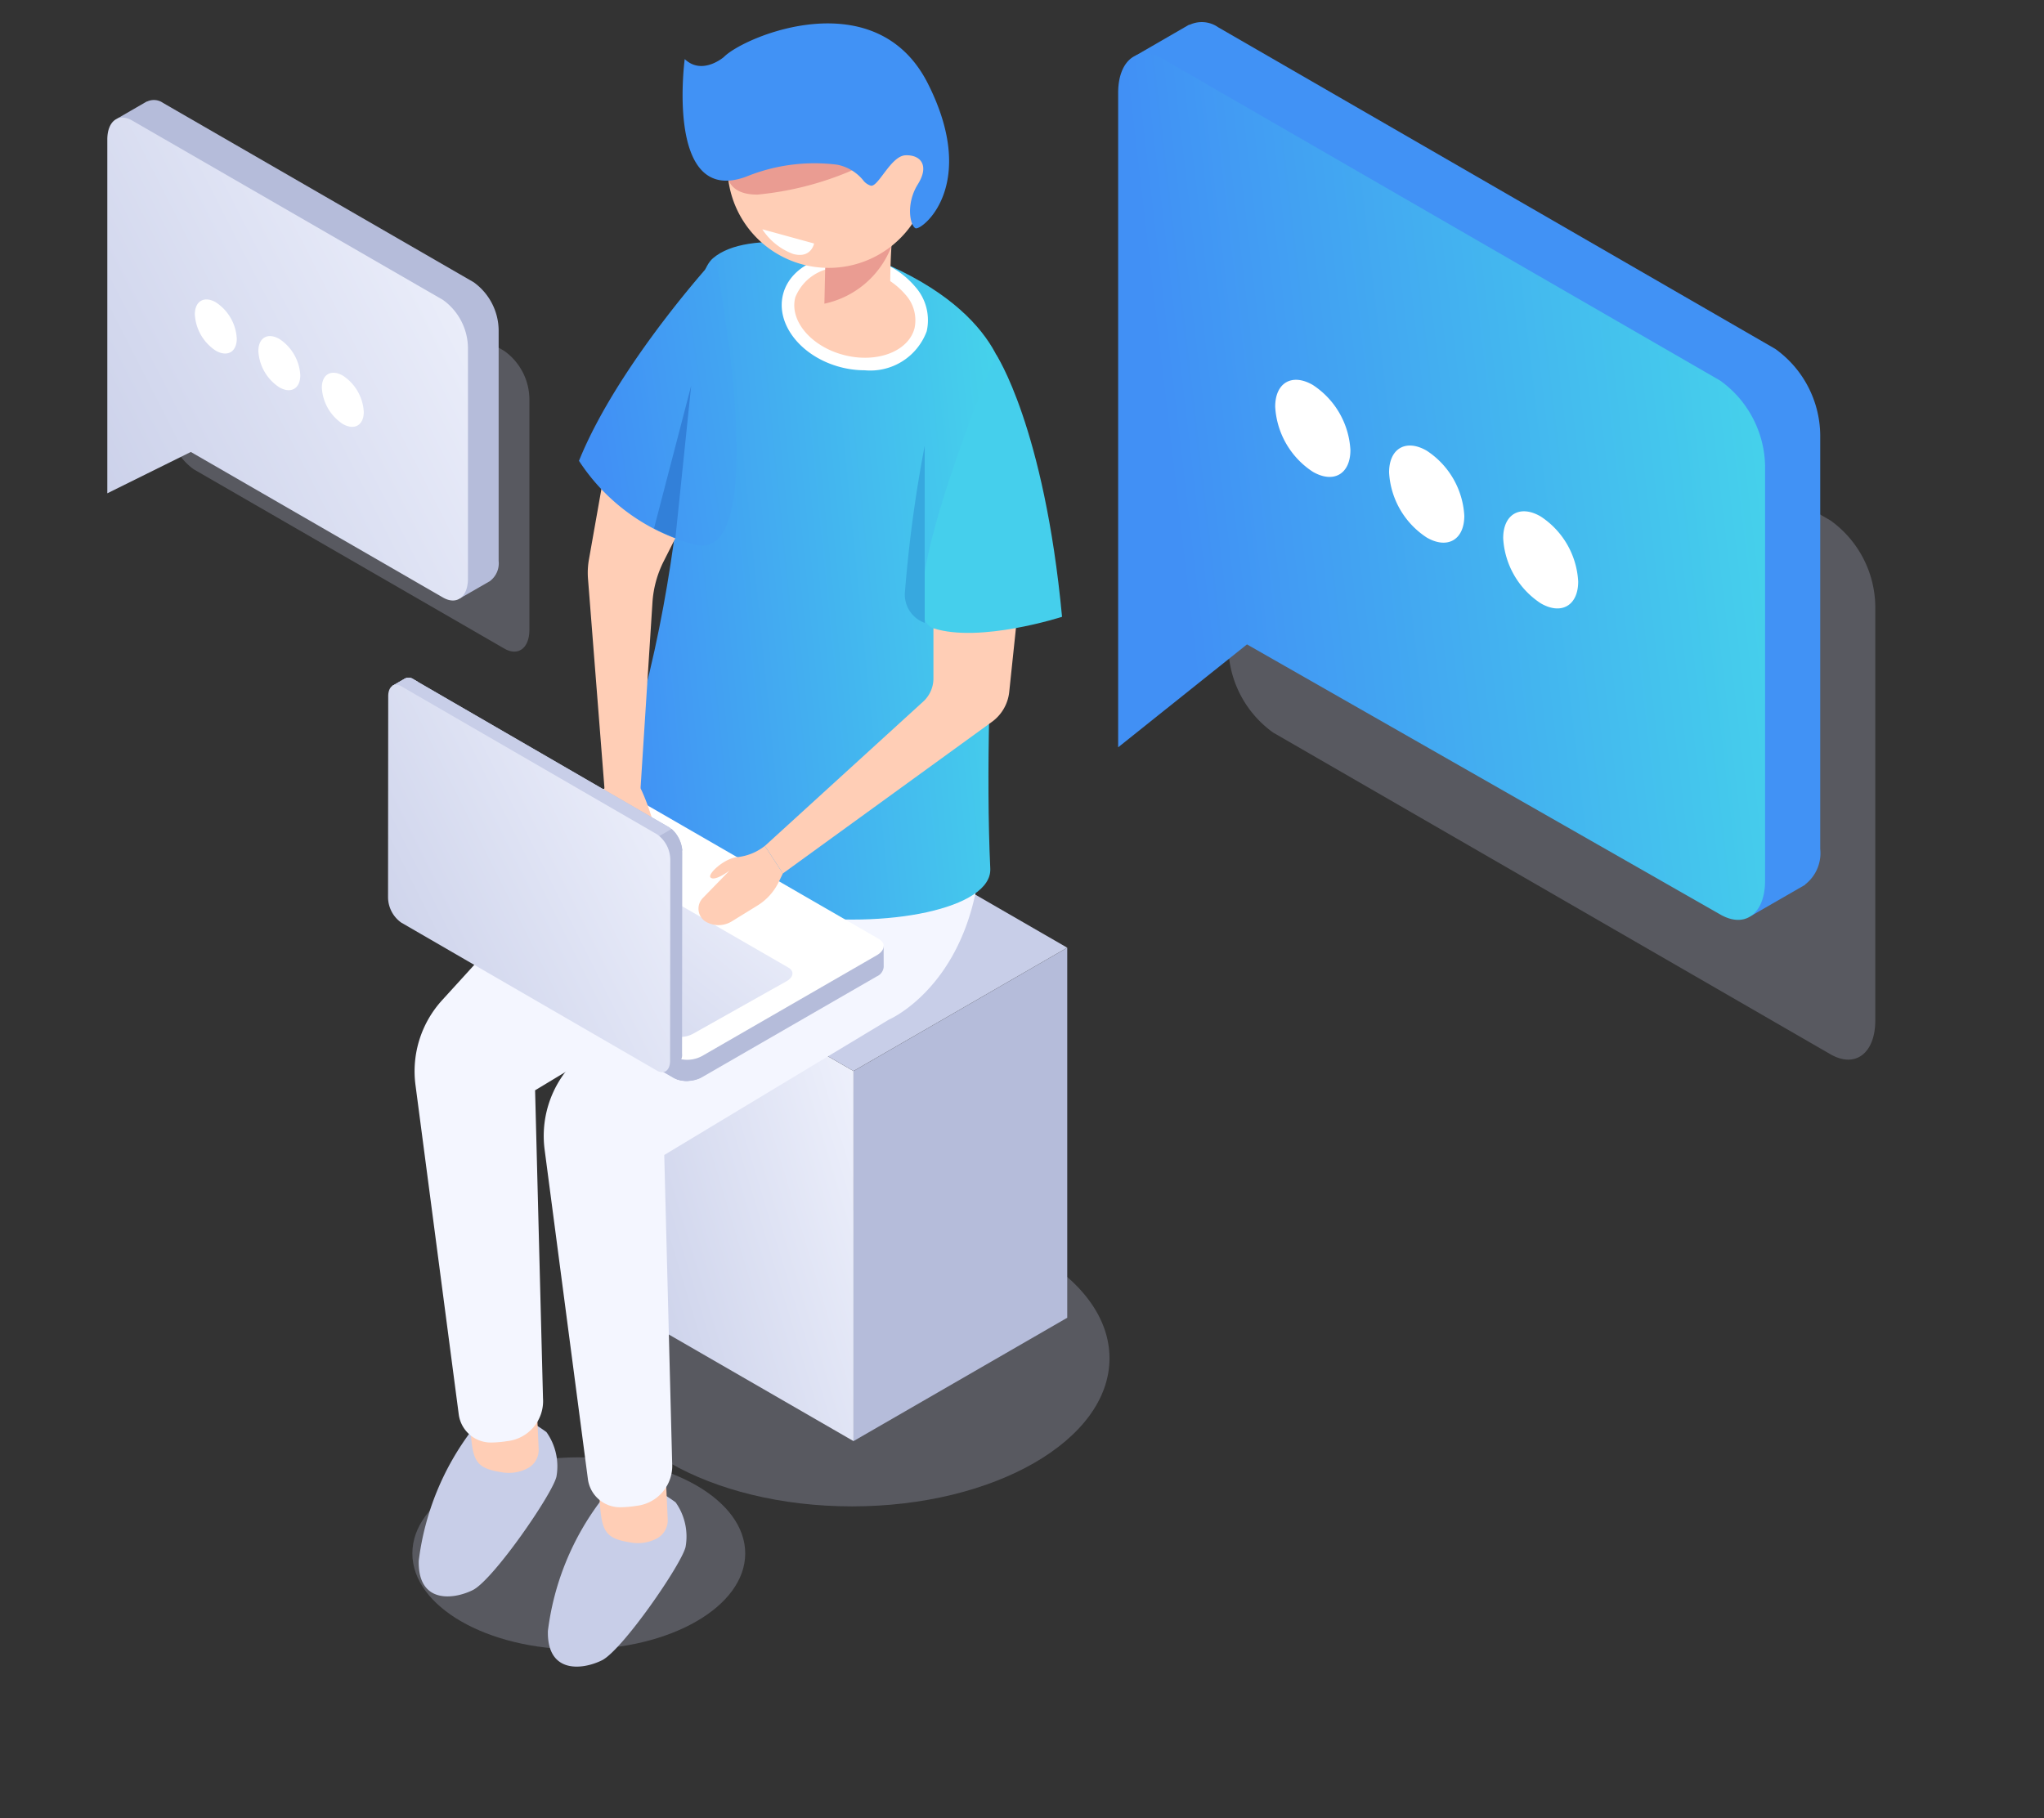 <?xml version="1.0" encoding="UTF-8"?> <svg xmlns="http://www.w3.org/2000/svg" xmlns:xlink="http://www.w3.org/1999/xlink" width="109.024" height="96.996" viewBox="0 0 109.024 96.996"><rect x="0" y="0" width="109.024" height="96.996" fill="#333333" stroke="none"/><defs><linearGradient id="linear-gradient" x1="1.21" y1="0.155" x2="0" y2="1" gradientUnits="objectBoundingBox"><stop offset="0" stop-color="#f4f6ff"></stop><stop offset="1" stop-color="#c8cee8"></stop></linearGradient><linearGradient id="linear-gradient-2" x1="0.095" y1="0.582" x2="1" y2="0.438" gradientUnits="objectBoundingBox"><stop offset="0" stop-color="#4190f5"></stop><stop offset="1" stop-color="#45d1eb"></stop></linearGradient><linearGradient id="linear-gradient-5" x1="0.095" y1="0.582" x2="2.21" y2="0.088" xlink:href="#linear-gradient-2"></linearGradient></defs><g id="service_icon_6" transform="translate(-9416.702 -6335.752)"><g id="Group_6049" data-name="Group 6049" transform="translate(9438.697 6400.313)"><ellipse id="Ellipse_127" data-name="Ellipse 127" cx="8.877" cy="5.125" rx="8.877" ry="5.125" transform="translate(0 13.186)" fill="#c8cee8" opacity="0.25"></ellipse><ellipse id="Ellipse_128" data-name="Ellipse 128" cx="13.734" cy="7.901" rx="13.734" ry="7.901" transform="translate(9.716)" fill="#c8cee8" opacity="0.25"></ellipse></g><g id="Group_6038" data-name="Group 6038" transform="translate(9437.398 6337)"><g id="Group_6032" data-name="Group 6032" transform="translate(13.431 42.729)"><path id="Path_4163" data-name="Path 4163" d="M1636.276,819.187V799.445l11.4-6.581v19.742Z" transform="translate(-1624.878 -786.283)" fill="#b5bcda"></path><path id="Path_4164" data-name="Path 4164" d="M1631.25,799.445l-11.4-6.581v19.742l11.4,6.581Z" transform="translate(-1619.852 -786.283)" fill="url(#linear-gradient)"></path><path id="Path_4165" data-name="Path 4165" d="M1642.648,789.962l-11.4-6.581-11.4,6.581,11.4,6.581Z" transform="translate(-1619.852 -783.382)" fill="#c8cee8"></path></g><g id="Group_6037" data-name="Group 6037" transform="translate(0 0)"><g id="Group_6034" data-name="Group 6034" transform="translate(1.417)"><path id="Path_4166" data-name="Path 4166" d="M1618.683,834.5s-1.882-.949-3.038.464a14.47,14.47,0,0,0-2.859,7c-.051,2.254,1.784,2.1,2.875,1.568s4.277-5.156,4.47-6.061a3.148,3.148,0,0,0-.533-2.371C1619.291,834.867,1618.683,834.5,1618.683,834.5Z" transform="translate(-1605.675 -756.201)" fill="#c8cee8"></path><path id="Path_4167" data-name="Path 4167" d="M1620.3,833.788l.088,1.95a1.107,1.107,0,0,1-.551,1.014,2.167,2.167,0,0,1-1.452.225c-1.418-.228-1.545-.633-1.645-2.582S1620.3,833.788,1620.3,833.788Z" transform="translate(-1606.886 -755.94)" fill="#ffceb6"></path><g id="Group_6033" data-name="Group 6033" transform="translate(0 34.593)"><path id="Path_4168" data-name="Path 4168" d="M1608.757,829.1s-1.882-.949-3.038.464a14.467,14.467,0,0,0-2.859,7c-.051,2.254,1.784,2.1,2.875,1.568s4.278-5.156,4.471-6.062a3.147,3.147,0,0,0-.534-2.37C1609.364,829.465,1608.757,829.1,1608.757,829.1Z" transform="translate(-1602.638 -789.14)" fill="#c8cee8"></path><path id="Path_4169" data-name="Path 4169" d="M1610.378,828.385l.088,1.95a1.106,1.106,0,0,1-.551,1.014,2.167,2.167,0,0,1-1.452.226c-1.418-.228-1.544-.633-1.645-2.582S1610.378,828.385,1610.378,828.385Z" transform="translate(-1603.848 -788.879)" fill="#ffceb6"></path><path id="Path_4170" data-name="Path 4170" d="M1625.863,775.367c-.557-9.063-9.815,1.334-9.815,1.334l-6.337,6.211-5.706,6.268a5.628,5.628,0,0,0-1.417,4.518l2.308,17.576a1.728,1.728,0,0,0,1.732,1.5,5.88,5.88,0,0,0,.855-.075,2.147,2.147,0,0,0,1.907-2.278l-.422-16.438,11.983-7.224S1626.42,784.43,1625.863,775.367Z" transform="translate(-1602.54 -771.658)" fill="#f4f6ff"></path></g><path id="Path_4171" data-name="Path 4171" d="M1635.79,780.342c-.557-9.063-9.815,1.333-9.815,1.333l-6.337,6.211-5.706,6.268a5.623,5.623,0,0,0-1.417,4.519l2.308,17.576a1.727,1.727,0,0,0,1.732,1.5,5.858,5.858,0,0,0,.855-.075,2.147,2.147,0,0,0,1.907-2.278l-.422-16.439,11.983-7.223S1636.346,789.406,1635.79,780.342Z" transform="translate(-1605.578 -738.587)" fill="#f4f6ff"></path><path id="Path_4172" data-name="Path 4172" d="M1632.211,739.611c7.019,2.911,6.878,7.059,6.878,7.059s-1.375,15.211-.906,25.37c.2,4.247-22.563,4.571-19.169-6.759,4-13.359,2.5-24.173,4.375-25.8S1630.395,738.859,1632.211,739.611Z" transform="translate(-1607.476 -726.95)" fill="url(#linear-gradient-2)"></path><path id="Path_4173" data-name="Path 4173" d="M1638.316,743.754c-.367,1.425-2.235,2.176-4.171,1.677s-3.208-2.058-2.841-3.484,2.235-2.176,4.171-1.677S1638.683,742.328,1638.316,743.754Z" transform="translate(-1611.323 -727.413)" fill="#ffceb6"></path><path id="Path_4174" data-name="Path 4174" d="M1635.182,745.772a5.078,5.078,0,0,1-1.269-.163c-2.111-.544-3.494-2.289-3.083-3.892s2.466-2.464,4.58-1.918a4.671,4.671,0,0,1,2.46,1.506,2.684,2.684,0,0,1,.621,2.386A3.208,3.208,0,0,1,1635.182,745.772Zm-1.057-5.469a2.539,2.539,0,0,0-2.644,1.581c-.32,1.244.846,2.623,2.6,3.075s3.442-.192,3.762-1.437a2.032,2.032,0,0,0-.492-1.793,4,4,0,0,0-2.108-1.282A4.523,4.523,0,0,0,1634.125,740.3Z" transform="translate(-1611.175 -727.266)" fill="#fff"></path><path id="Path_4175" data-name="Path 4175" d="M1634.1,738.983a17.184,17.184,0,0,1-.06,2.506c-.038.7,2.41,1.353,3.043.72s.38-1.291.531-3.671S1634.1,738.983,1634.1,738.983Z" transform="translate(-1612.179 -726.638)" fill="#ffceb6"></path><path id="Path_4176" data-name="Path 4176" d="M1637.613,738.958a4.93,4.93,0,0,1-3.575,3.053l.045-2.006Z" transform="translate(-1612.179 -727.058)" fill="#ea9c92"></path><path id="Path_4177" data-name="Path 4177" d="M1637.213,729.094a5.4,5.4,0,1,1-6.583-3.878A5.4,5.4,0,0,1,1637.213,729.094Z" transform="translate(-1609.896 -722.8)" fill="#ffceb6"></path><path id="Path_4178" data-name="Path 4178" d="M1633.207,732.539a16.729,16.729,0,0,1-5.035,1.289c-2.06.015-1.606-1.711-1.606-1.711l6.115-.883Z" transform="translate(-1609.879 -724.695)" fill="#ea9c92"></path><path id="Path_4179" data-name="Path 4179" d="M1626.523,729.991a9.65,9.65,0,0,1,4.865-.641,2.38,2.38,0,0,1,1.373.817.813.813,0,0,0,.416.3c.4.092,1.063-1.581,1.847-1.619s1.307.516.664,1.545-.425,2.18-.13,2.345,3.431-2.236.666-7.715-9.791-2.528-10.884-1.418c0,0-1.151,1-2.087.11C1623.252,723.715,1622.2,731.576,1626.523,729.991Z" transform="translate(-1608.844 -721.811)" fill="#4192f5"></path><path id="Path_4180" data-name="Path 4180" d="M1638.455,765.21v4.11a1.674,1.674,0,0,1-.546,1.237l-8.444,7.7.96,1.468,11.15-8.087a2.264,2.264,0,0,0,.923-1.6l.754-7.168Z" transform="translate(-1610.78 -734.376)" fill="#ffceb6"></path><path id="Path_4181" data-name="Path 4181" d="M1645.491,747.267s2.562,3.852,3.516,13.992c0,0-4.375,1.415-6.859.612S1645.491,747.267,1645.491,747.267Z" transform="translate(-1614.472 -729.601)" fill="#45cfec"></path><path id="Path_4182" data-name="Path 4182" d="M1641.278,754.285a71.472,71.472,0,0,0-1.06,7.89,1.61,1.61,0,0,0,1.06,1.555h0Z" transform="translate(-1614.07 -731.749)" fill="#37a8df"></path></g><g id="Group_6035" data-name="Group 6035" transform="translate(1.35 40.81)"><path id="Path_4183" data-name="Path 4183" d="M1627.528,789.5l-1.866-.246-12.047-6.955a1.673,1.673,0,0,0-1.507.062l-8.536,4.927-1.128-.149v1.124h0a.441.441,0,0,0,.26.4l13.652,7.882a1.675,1.675,0,0,0,1.507-.062l9.3-5.366a.609.609,0,0,0,.369-.507h0Z" transform="translate(-1602.443 -781.085)" fill="#b5bcda"></path><path id="Path_4184" data-name="Path 4184" d="M1618.476,786.19l-.856-.494h-9.41l-4.639,2.677-1.128-.149v1.124h0a.441.441,0,0,0,.26.4l13.652,7.882a1.42,1.42,0,0,0,.777.146Z" transform="translate(-1602.443 -782.171)" fill="#b5bcda"></path><path id="Path_4185" data-name="Path 4185" d="M1602.944,789.4l-.5-.066v1.124h0a.441.441,0,0,0,.26.4l.24.139Z" transform="translate(-1602.443 -783.286)" fill="#5793ce"></path><path id="Path_4186" data-name="Path 4186" d="M1622.689,802.1a1.749,1.749,0,0,0,1.28-.08v-1.911h-1.28Z" transform="translate(-1608.639 -786.582)" fill="#b5bcda"></path><path id="Path_4187" data-name="Path 4187" d="M1616.356,794.948l-13.652-7.882c-.387-.223-.338-.612.108-.87l9.3-5.366a1.675,1.675,0,0,1,1.507-.062l13.652,7.882c.387.223.338.613-.107.87l-9.3,5.365A1.675,1.675,0,0,1,1616.356,794.948Z" transform="translate(-1602.443 -780.617)" fill="#fff"></path><path id="Path_4188" data-name="Path 4188" d="M1617.057,795.023l-11.352-6.554c-.321-.185-.281-.509.089-.723l4.982-2.8a1.391,1.391,0,0,1,1.252-.052l11.352,6.554c.321.185.281.509-.09.723l-4.981,2.8A1.392,1.392,0,0,1,1617.057,795.023Z" transform="translate(-1603.375 -781.887)" fill="url(#linear-gradient)"></path></g><path id="Path_4189" data-name="Path 4189" d="M1617.035,780.342l-.142.942a6.977,6.977,0,0,0,.062,2.415l.168.83a1.168,1.168,0,0,0,.936.917h0a.644.644,0,0,0,.755-.562l.226-2.014s.515.675.763.675-.278-2.017-.84-3.158S1617.035,780.342,1617.035,780.342Z" transform="translate(-1605.492 -739.578)" fill="#ffceb6"></path><path id="Path_4190" data-name="Path 4190" d="M1621.367,757.725l-1.465,2.9a5.693,5.693,0,0,0-.6,2.2l-.636,9.917-1.927-.046-.875-11.136a4.072,4.072,0,0,1,.05-1.03l1-5.648Z" transform="translate(-1605.197 -731.931)" fill="#ffceb6"></path><g id="Group_6036" data-name="Group 6036" transform="translate(0 34.906)"><path id="Path_4191" data-name="Path 4191" d="M1615.4,793.1l-1.145-1.495-12.038-6.97a1.674,1.674,0,0,1-.7-1.337l.01-9.856-.693-.9.65-.377h0a.439.439,0,0,1,.472.027l13.642,7.9a1.674,1.674,0,0,1,.7,1.337l-.011,10.734a.609.609,0,0,1-.255.572h0Z" transform="translate(-1600.603 -772.108)" fill="#b5bcda"></path><path id="Path_4192" data-name="Path 4192" d="M1607.079,787.449l-.855-.495-4.7-8.155.005-5.355-.693-.9.65-.377h0a.439.439,0,0,1,.472.027l13.642,7.9a1.41,1.41,0,0,1,.514.6Z" transform="translate(-1600.603 -772.108)" fill="#c8cee8"></path><path id="Path_4193" data-name="Path 4193" d="M1601.148,772.942l-.307-.4.65-.377h0a.439.439,0,0,1,.472.027l.24.139Z" transform="translate(-1600.603 -772.108)" fill="#c8cee8"></path><path id="Path_4194" data-name="Path 4194" d="M1621.679,783.736a1.751,1.751,0,0,1,.57,1.149l-1.333.77-.639-1.11Z" transform="translate(-1606.55 -775.667)" fill="#b5bcda"></path><path id="Path_4195" data-name="Path 4195" d="M1614.852,780.633l-13.643-7.9c-.386-.224-.7.013-.7.528L1600.5,784a1.673,1.673,0,0,0,.7,1.337l13.643,7.9c.386.223.7-.013.7-.527l.011-10.734A1.673,1.673,0,0,0,1614.852,780.633Z" transform="translate(-1600.498 -772.274)" fill="url(#linear-gradient)"></path></g><path id="Path_4196" data-name="Path 4196" d="M1628.864,786.507l-.219.453a3.033,3.033,0,0,1-1.141,1.264l-1.355.835a1.348,1.348,0,0,1-1.383.032l-.047-.028a.815.815,0,0,1-.115-1.253l1.416-1.455s-.8.609-1.019.364c-.164-.18.772-1.058,1.489-1.087a2.831,2.831,0,0,0,1.412-.593Z" transform="translate(-1607.802 -741.16)" fill="#ffceb6"></path><path id="Path_4197" data-name="Path 4197" d="M1622.462,739.832s-5.192,5.648-7.286,10.83a10.6,10.6,0,0,0,6.12,4.453C1625.641,756.371,1622.462,739.832,1622.462,739.832Z" transform="translate(-1604.99 -727.326)" fill="url(#linear-gradient-5)"></path><path id="Path_4198" data-name="Path 4198" d="M1622.083,757.788l.842-8.128-1.983,7.615A11.2,11.2,0,0,0,1622.083,757.788Z" transform="translate(-1606.754 -730.333)" fill="#3280d9"></path><path id="Path_4199" data-name="Path 4199" d="M1630.661,738.021l-1.395-.384a3.368,3.368,0,0,0,1.638,1.315c.972.267,1.124-.556,1.124-.556Z" transform="translate(-1609.302 -726.654)" fill="#fff"></path></g></g><g id="Group_6039" data-name="Group 6039" transform="translate(9476.343 6336.928)"><g id="Group_5965" data-name="Group 5965"><path id="Path_4039" data-name="Path 4039" d="M2509.119-92.5l-29.725-17.161a5.73,5.73,0,0,1-2.391-4.57v-22.1c0-1.761,1.071-2.57,2.391-1.808l29.725,17.161a5.73,5.73,0,0,1,2.391,4.57v22.1C2511.51-92.547,2510.439-91.738,2509.119-92.5Z" transform="translate(-2471.126 147.567)" fill="#c8cee8" opacity="0.25"></path><path id="Path_4040" data-name="Path 4040" d="M2506.619-126.977,2476.9-144.138a1.522,1.522,0,0,0-1.537-.123l0-.02-2.883,1.666s1.277.465,2.026.74v21.646a5.731,5.731,0,0,0,2.392,4.57l28.411,16.4v2.539l2.912-1.677-.015-.006a2.119,2.119,0,0,0,.808-1.906v-22.1A5.728,5.728,0,0,0,2506.619-126.977Z" transform="translate(-2471.567 144.416)" fill="#4192f5"></path><path id="Path_4041" data-name="Path 4041" d="M2503.764-96.956l-25.244-14.408-6.871,5.489v-34.913c0-1.761,1.07-2.571,2.391-1.808l29.724,17.161a5.727,5.727,0,0,1,2.391,4.57v22.1C2506.156-97,2505.085-96.193,2503.764-96.956Z" transform="translate(-2471.649 144.566)" fill="url(#linear-gradient-2)"></path></g><g id="Group_5966" data-name="Group 5966" transform="translate(8.376 19.086)"><path id="Path_4043" data-name="Path 4043" d="M2483.291-123.282c0,1.279-.9,1.8-2.006,1.158a4.434,4.434,0,0,1-2.006-3.473c0-1.28.9-1.8,2.006-1.158A4.432,4.432,0,0,1,2483.291-123.282Z" transform="translate(-2479.279 127.03)" fill="#fff"></path><path id="Path_4044" data-name="Path 4044" d="M2488.826-120.086c0,1.279-.9,1.8-2.006,1.157a4.433,4.433,0,0,1-2.006-3.473c0-1.279.9-1.8,2.006-1.158A4.433,4.433,0,0,1,2488.826-120.086Z" transform="translate(-2478.739 127.342)" fill="#fff"></path><path id="Path_4045" data-name="Path 4045" d="M2494.359-116.891c0,1.279-.9,1.8-2,1.158a4.437,4.437,0,0,1-2-3.474c0-1.279.9-1.8,2-1.157A4.43,4.43,0,0,1,2494.359-116.891Z" transform="translate(-2478.198 127.655)" fill="#fff"></path></g></g><g id="Group_6040" data-name="Group 6040" transform="translate(9422.426 6341.087)"><g id="Group_5965-2" data-name="Group 5965"><path id="Path_4039-2" data-name="Path 4039" d="M2494.906-112.824l-16.571-9.567a3.2,3.2,0,0,1-1.333-2.548v-12.321c0-.982.6-1.433,1.333-1.008l16.571,9.567a3.194,3.194,0,0,1,1.333,2.548v12.321C2496.239-112.851,2495.643-112.4,2494.906-112.824Z" transform="translate(-2473.726 142.092)" fill="#c8cee8" opacity="0.25"></path><path id="Path_4040-2" data-name="Path 4040" d="M2491.511-134.695l-16.57-9.567a.848.848,0,0,0-.856-.069v-.011l-1.607.929,1.129.412v12.067a3.2,3.2,0,0,0,1.333,2.548l15.838,9.144v1.415l1.623-.935-.008,0a1.181,1.181,0,0,0,.451-1.062v-12.321A3.193,3.193,0,0,0,2491.511-134.695Z" transform="translate(-2471.971 144.416)" fill="#b5bcda"></path><path id="Path_4041-2" data-name="Path 4041" d="M2489.552-117.28l-13.449-7.765-4.454,2.206v-18.876c0-.982.6-1.433,1.333-1.008l16.57,9.567a3.193,3.193,0,0,1,1.333,2.548v12.32C2490.885-117.306,2490.288-116.855,2489.552-117.28Z" transform="translate(-2471.649 143.821)" fill="url(#linear-gradient)"></path></g><g id="Group_5966-2" data-name="Group 5966" transform="translate(4.669 10.639)"><path id="Path_4043-2" data-name="Path 4043" d="M2481.515-124.941c0,.713-.5,1-1.118.646a2.471,2.471,0,0,1-1.118-1.936c0-.714.5-1,1.118-.646A2.47,2.47,0,0,1,2481.515-124.941Z" transform="translate(-2479.279 127.03)" fill="#fff"></path><path id="Path_4044-2" data-name="Path 4044" d="M2487.051-121.745c0,.713-.5,1-1.118.645a2.471,2.471,0,0,1-1.118-1.936c0-.713.5-1,1.118-.646A2.471,2.471,0,0,1,2487.051-121.745Z" transform="translate(-2481.427 125.79)" fill="#fff"></path><path id="Path_4045-2" data-name="Path 4045" d="M2492.585-118.55c0,.713-.5,1-1.118.646a2.473,2.473,0,0,1-1.118-1.937c0-.713.5-1,1.118-.645A2.469,2.469,0,0,1,2492.585-118.55Z" transform="translate(-2483.575 124.55)" fill="#fff"></path></g></g></g></svg> 